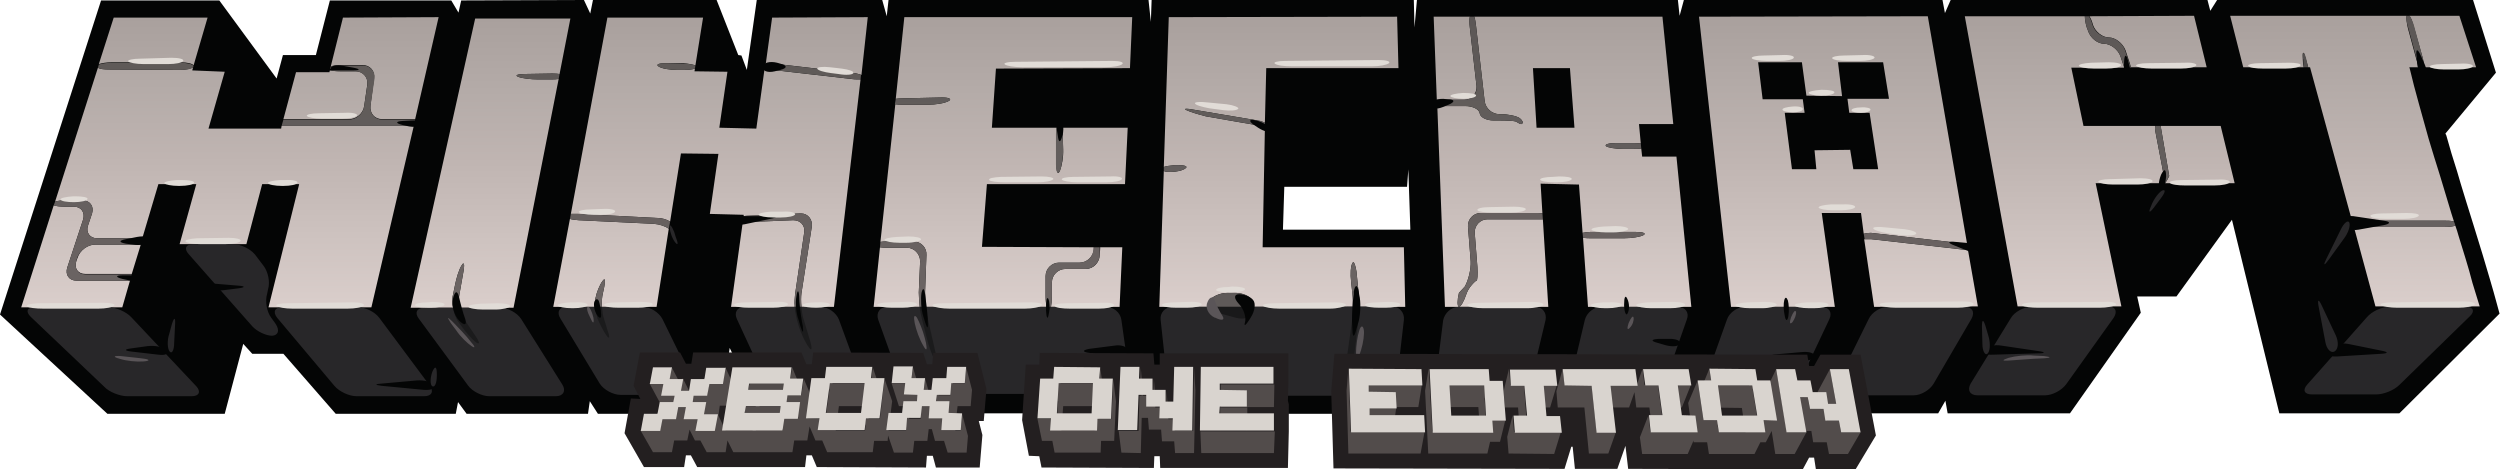 <svg width="5540" height="1040" xmlns="http://www.w3.org/2000/svg" xmlns:xlink="http://www.w3.org/1999/xlink" xml:space="preserve" overflow="hidden"><defs><clipPath id="clip0"><rect x="363" y="308" width="5540" height="1040"/></clipPath><linearGradient x1="873" y1="989" x2="873" y2="347" gradientUnits="userSpaceOnUse" spreadMethod="pad" id="fill1"><stop offset="0" stop-color="#DACECB"/><stop offset="0.25" stop-color="#CDC2BF"/><stop offset="0.5" stop-color="#C0B5B2"/><stop offset="0.75" stop-color="#B4ABA8"/><stop offset="1" stop-color="#A9A09D"/></linearGradient><linearGradient x1="1450" y1="990" x2="1450" y2="349" gradientUnits="userSpaceOnUse" spreadMethod="pad" id="fill2"><stop offset="0" stop-color="#DACECB"/><stop offset="0.25" stop-color="#CDC2BF"/><stop offset="0.5" stop-color="#C0B5B2"/><stop offset="0.75" stop-color="#B4ABA8"/><stop offset="1" stop-color="#A9A09D"/></linearGradient><linearGradient x1="1937" y1="988" x2="1937" y2="346" gradientUnits="userSpaceOnUse" spreadMethod="pad" id="fill3"><stop offset="0" stop-color="#DACECB"/><stop offset="0.25" stop-color="#CDC2BF"/><stop offset="0.5" stop-color="#C0B5B2"/><stop offset="0.75" stop-color="#B4ABA8"/><stop offset="1" stop-color="#A9A09D"/></linearGradient><linearGradient x1="2585" y1="988" x2="2585" y2="346" gradientUnits="userSpaceOnUse" spreadMethod="pad" id="fill4"><stop offset="0" stop-color="#DACECB"/><stop offset="0.25" stop-color="#CDC2BF"/><stop offset="0.5" stop-color="#C0B5B2"/><stop offset="0.75" stop-color="#B4ABA8"/><stop offset="1" stop-color="#A9A09D"/></linearGradient><linearGradient x1="5582" y1="987" x2="5582" y2="343" gradientUnits="userSpaceOnUse" spreadMethod="pad" id="fill5"><stop offset="0" stop-color="#DACECB"/><stop offset="0.25" stop-color="#CDC2BF"/><stop offset="0.5" stop-color="#C0B5B2"/><stop offset="0.75" stop-color="#B4ABA8"/><stop offset="1" stop-color="#A9A09D"/></linearGradient><linearGradient x1="5016" y1="987" x2="5016" y2="343" gradientUnits="userSpaceOnUse" spreadMethod="pad" id="fill6"><stop offset="0" stop-color="#DACECB"/><stop offset="0.25" stop-color="#CDC2BF"/><stop offset="0.5" stop-color="#C0B5B2"/><stop offset="0.75" stop-color="#B4ABA8"/><stop offset="1" stop-color="#A9A09D"/></linearGradient><linearGradient x1="4437" y1="988" x2="4437" y2="344" gradientUnits="userSpaceOnUse" spreadMethod="pad" id="fill7"><stop offset="0" stop-color="#DACECB"/><stop offset="0.25" stop-color="#CDC2BF"/><stop offset="0.5" stop-color="#C0B5B2"/><stop offset="0.75" stop-color="#B4ABA8"/><stop offset="1" stop-color="#A9A09D"/></linearGradient><linearGradient x1="3826" y1="988" x2="3826" y2="345" gradientUnits="userSpaceOnUse" spreadMethod="pad" id="fill8"><stop offset="0" stop-color="#DACECB"/><stop offset="0.25" stop-color="#CDC2BF"/><stop offset="0.5" stop-color="#C0B5B2"/><stop offset="0.75" stop-color="#B4ABA8"/><stop offset="1" stop-color="#A9A09D"/></linearGradient><linearGradient x1="3204" y1="988" x2="3204" y2="345" gradientUnits="userSpaceOnUse" spreadMethod="pad" id="fill9"><stop offset="0" stop-color="#DACECB"/><stop offset="0.25" stop-color="#CDC2BF"/><stop offset="0.5" stop-color="#C0B5B2"/><stop offset="0.75" stop-color="#B4ABA8"/><stop offset="1" stop-color="#A9A09D"/></linearGradient><linearGradient x1="873" y1="989" x2="873" y2="347" gradientUnits="userSpaceOnUse" spreadMethod="pad" id="fill10"><stop offset="0" stop-color="#6C6564"/><stop offset="0.25" stop-color="#686160"/><stop offset="0.5" stop-color="#635E5D"/><stop offset="0.75" stop-color="#605B59"/><stop offset="1" stop-color="#5C5756"/></linearGradient><linearGradient x1="873" y1="989" x2="873" y2="347" gradientUnits="userSpaceOnUse" spreadMethod="pad" id="fill11"><stop offset="0" stop-color="#6C6564"/><stop offset="0.25" stop-color="#686160"/><stop offset="0.5" stop-color="#635E5D"/><stop offset="0.75" stop-color="#605B59"/><stop offset="1" stop-color="#5C5756"/></linearGradient><linearGradient x1="873" y1="989" x2="873" y2="347" gradientUnits="userSpaceOnUse" spreadMethod="pad" id="fill12"><stop offset="0" stop-color="#6C6564"/><stop offset="0.25" stop-color="#686160"/><stop offset="0.5" stop-color="#635E5D"/><stop offset="0.75" stop-color="#605B59"/><stop offset="1" stop-color="#5C5756"/></linearGradient><linearGradient x1="1453" y1="990" x2="1453" y2="349" gradientUnits="userSpaceOnUse" spreadMethod="pad" id="fill13"><stop offset="0" stop-color="#6C6564"/><stop offset="0.25" stop-color="#686160"/><stop offset="0.5" stop-color="#635E5D"/><stop offset="0.75" stop-color="#605B59"/><stop offset="1" stop-color="#5C5756"/></linearGradient><linearGradient x1="1447" y1="990" x2="1447" y2="349" gradientUnits="userSpaceOnUse" spreadMethod="pad" id="fill14"><stop offset="0" stop-color="#6C6564"/><stop offset="0.25" stop-color="#686160"/><stop offset="0.5" stop-color="#635E5D"/><stop offset="0.75" stop-color="#605B59"/><stop offset="1" stop-color="#5C5756"/></linearGradient><linearGradient x1="1947" y1="989" x2="1947" y2="346" gradientUnits="userSpaceOnUse" spreadMethod="pad" id="fill15"><stop offset="0" stop-color="#6C6564"/><stop offset="0.25" stop-color="#686160"/><stop offset="0.5" stop-color="#635E5D"/><stop offset="0.75" stop-color="#605B59"/><stop offset="1" stop-color="#5C5756"/></linearGradient><linearGradient x1="1937" y1="989" x2="1937" y2="346" gradientUnits="userSpaceOnUse" spreadMethod="pad" id="fill16"><stop offset="0" stop-color="#6C6564"/><stop offset="0.25" stop-color="#686160"/><stop offset="0.5" stop-color="#635E5D"/><stop offset="0.75" stop-color="#605B59"/><stop offset="1" stop-color="#5C5756"/></linearGradient><linearGradient x1="1943" y1="988" x2="1943" y2="346" gradientUnits="userSpaceOnUse" spreadMethod="pad" id="fill17"><stop offset="0" stop-color="#6C6564"/><stop offset="0.25" stop-color="#686160"/><stop offset="0.5" stop-color="#635E5D"/><stop offset="0.75" stop-color="#605B59"/><stop offset="1" stop-color="#5C5756"/></linearGradient><linearGradient x1="1934" y1="988" x2="1934" y2="346" gradientUnits="userSpaceOnUse" spreadMethod="pad" id="fill18"><stop offset="0" stop-color="#6C6564"/><stop offset="0.25" stop-color="#686160"/><stop offset="0.5" stop-color="#635E5D"/><stop offset="0.75" stop-color="#605B59"/><stop offset="1" stop-color="#5C5756"/></linearGradient><linearGradient x1="1937" y1="988" x2="1937" y2="346" gradientUnits="userSpaceOnUse" spreadMethod="pad" id="fill19"><stop offset="0" stop-color="#6C6564"/><stop offset="0.25" stop-color="#686160"/><stop offset="0.5" stop-color="#635E5D"/><stop offset="0.75" stop-color="#605B59"/><stop offset="1" stop-color="#5C5756"/></linearGradient><linearGradient x1="2586" y1="988" x2="2586" y2="346" gradientUnits="userSpaceOnUse" spreadMethod="pad" id="fill20"><stop offset="0" stop-color="#6C6564"/><stop offset="0.25" stop-color="#686160"/><stop offset="0.5" stop-color="#635E5D"/><stop offset="0.75" stop-color="#605B59"/><stop offset="1" stop-color="#5C5756"/></linearGradient><linearGradient x1="2590" y1="988" x2="2590" y2="346" gradientUnits="userSpaceOnUse" spreadMethod="pad" id="fill21"><stop offset="0" stop-color="#6C6564"/><stop offset="0.25" stop-color="#686160"/><stop offset="0.5" stop-color="#635E5D"/><stop offset="0.75" stop-color="#605B59"/><stop offset="1" stop-color="#5C5756"/></linearGradient><linearGradient x1="2582" y1="988" x2="2582" y2="346" gradientUnits="userSpaceOnUse" spreadMethod="pad" id="fill22"><stop offset="0" stop-color="#6C6564"/><stop offset="0.25" stop-color="#686160"/><stop offset="0.5" stop-color="#635E5D"/><stop offset="0.75" stop-color="#605B59"/><stop offset="1" stop-color="#5C5756"/></linearGradient><linearGradient x1="2585" y1="988" x2="2585" y2="346" gradientUnits="userSpaceOnUse" spreadMethod="pad" id="fill23"><stop offset="0" stop-color="#6C6564"/><stop offset="0.25" stop-color="#686160"/><stop offset="0.5" stop-color="#635E5D"/><stop offset="0.75" stop-color="#605B59"/><stop offset="1" stop-color="#5C5756"/></linearGradient><linearGradient x1="3197" y1="988" x2="3197" y2="345" gradientUnits="userSpaceOnUse" spreadMethod="pad" id="fill24"><stop offset="0" stop-color="#6C6564"/><stop offset="0.25" stop-color="#686160"/><stop offset="0.5" stop-color="#635E5D"/><stop offset="0.75" stop-color="#605B59"/><stop offset="1" stop-color="#5C5756"/></linearGradient><linearGradient x1="3206" y1="988" x2="3206" y2="345" gradientUnits="userSpaceOnUse" spreadMethod="pad" id="fill25"><stop offset="0" stop-color="#6C6564"/><stop offset="0.25" stop-color="#686160"/><stop offset="0.5" stop-color="#635E5D"/><stop offset="0.75" stop-color="#605B59"/><stop offset="1" stop-color="#5C5756"/></linearGradient><linearGradient x1="3220" y1="988" x2="3220" y2="345" gradientUnits="userSpaceOnUse" spreadMethod="pad" id="fill26"><stop offset="0" stop-color="#6C6564"/><stop offset="0.25" stop-color="#686160"/><stop offset="0.5" stop-color="#635E5D"/><stop offset="0.75" stop-color="#605B59"/><stop offset="1" stop-color="#5C5756"/></linearGradient><linearGradient x1="3827" y1="988" x2="3827" y2="345" gradientUnits="userSpaceOnUse" spreadMethod="pad" id="fill27"><stop offset="0" stop-color="#6C6564"/><stop offset="0.25" stop-color="#686160"/><stop offset="0.5" stop-color="#635E5D"/><stop offset="0.75" stop-color="#605B59"/><stop offset="1" stop-color="#5C5756"/></linearGradient><linearGradient x1="3827" y1="988" x2="3827" y2="345" gradientUnits="userSpaceOnUse" spreadMethod="pad" id="fill28"><stop offset="0" stop-color="#6C6564"/><stop offset="0.25" stop-color="#686160"/><stop offset="0.5" stop-color="#635E5D"/><stop offset="0.75" stop-color="#605B59"/><stop offset="1" stop-color="#5C5756"/></linearGradient><linearGradient x1="3820" y1="988" x2="3820" y2="345" gradientUnits="userSpaceOnUse" spreadMethod="pad" id="fill29"><stop offset="0" stop-color="#6C6564"/><stop offset="0.25" stop-color="#686160"/><stop offset="0.5" stop-color="#635E5D"/><stop offset="0.75" stop-color="#605B59"/><stop offset="1" stop-color="#5C5756"/></linearGradient><linearGradient x1="3822" y1="988" x2="3822" y2="345" gradientUnits="userSpaceOnUse" spreadMethod="pad" id="fill30"><stop offset="0" stop-color="#6C6564"/><stop offset="0.25" stop-color="#686160"/><stop offset="0.5" stop-color="#635E5D"/><stop offset="0.75" stop-color="#605B59"/><stop offset="1" stop-color="#5C5756"/></linearGradient><linearGradient x1="4437" y1="988" x2="4437" y2="344" gradientUnits="userSpaceOnUse" spreadMethod="pad" id="fill31"><stop offset="0" stop-color="#6C6564"/><stop offset="0.25" stop-color="#686160"/><stop offset="0.5" stop-color="#635E5D"/><stop offset="0.75" stop-color="#605B59"/><stop offset="1" stop-color="#5C5756"/></linearGradient><linearGradient x1="5016" y1="987" x2="5016" y2="343" gradientUnits="userSpaceOnUse" spreadMethod="pad" id="fill32"><stop offset="0" stop-color="#6C6564"/><stop offset="0.25" stop-color="#686160"/><stop offset="0.5" stop-color="#635E5D"/><stop offset="0.75" stop-color="#605B59"/><stop offset="1" stop-color="#5C5756"/></linearGradient><linearGradient x1="5016" y1="987" x2="5016" y2="343" gradientUnits="userSpaceOnUse" spreadMethod="pad" id="fill33"><stop offset="0" stop-color="#6C6564"/><stop offset="0.25" stop-color="#686160"/><stop offset="0.5" stop-color="#635E5D"/><stop offset="0.75" stop-color="#605B59"/><stop offset="1" stop-color="#5C5756"/></linearGradient><linearGradient x1="5582" y1="987" x2="5582" y2="343" gradientUnits="userSpaceOnUse" spreadMethod="pad" id="fill34"><stop offset="0" stop-color="#6C6564"/><stop offset="0.25" stop-color="#686160"/><stop offset="0.5" stop-color="#635E5D"/><stop offset="0.75" stop-color="#605B59"/><stop offset="1" stop-color="#5C5756"/></linearGradient><linearGradient x1="5580" y1="987" x2="5580" y2="343" gradientUnits="userSpaceOnUse" spreadMethod="pad" id="fill35"><stop offset="0" stop-color="#6C6564"/><stop offset="0.25" stop-color="#686160"/><stop offset="0.5" stop-color="#635E5D"/><stop offset="0.75" stop-color="#605B59"/><stop offset="1" stop-color="#5C5756"/></linearGradient><linearGradient x1="5584" y1="987" x2="5584" y2="343" gradientUnits="userSpaceOnUse" spreadMethod="pad" id="fill36"><stop offset="0" stop-color="#5F5A59"/><stop offset="0.25" stop-color="#5C5756"/><stop offset="0.5" stop-color="#585453"/><stop offset="0.75" stop-color="#555150"/><stop offset="1" stop-color="#524E4D"/></linearGradient><linearGradient x1="3206" y1="988" x2="3206" y2="345" gradientUnits="userSpaceOnUse" spreadMethod="pad" id="fill37"><stop offset="0" stop-color="#5F5A59"/><stop offset="0.25" stop-color="#5C5756"/><stop offset="0.5" stop-color="#585453"/><stop offset="0.75" stop-color="#555150"/><stop offset="1" stop-color="#524E4D"/></linearGradient></defs><g clip-path="url(#clip0)" transform="translate(-363 -308)"><path d="M601 1225 363 1005 587 309 849 309 976 482 990 430 1063 430 1094 309 1363 309 1379 336 1385 309 1657 308 1671 338 1677 308 1951 308 1999 430 2006 431 2018 463 2040 308 2318 308 2328 344 2332 308 2908 307 2936 568 2930 722 2917 722 2927 802 2921 966 2906 966 2918 1053 2911 1224 2340 1224 2328 1191 2324 1224 2050 1225 1980 1079 1959 1225 1688 1225 1670 1197 1666 1225 1397 1225 1378 1199 1373 1225 1107 1225 991 1092 922 1092 902 1070 861 1225ZM3793 1184 3784 1224 3502 1224 3480 568 3503 307 4081 306 4085 343 4095 306 4667 305 4673 337 4687 305 5254 305 5261 332 5278 305 5842 304 5894 469 5782 604 5784 608C5791.33 634.667 5799.33 661.333 5808 688 5813 707 5845 809 5845 809L5865 874C5870.33 892 5875.67 910 5881 928 5886.33 946 5891.33 963.667 5896 981L5902 1003 5680 1224 5414 1224 5309 795 5186 965 5099 965 5107 1001 4950 1224 4679 1224 4674 1196 4658 1224 4385 1224 4380 1193 4366 1224 4090 1224 4087 1189 4075 1224 3796 1224ZM2891 997 2915 308 3496 307 3500 466 3481 722 3209 722 3206 817 3511 817 3516 996 3494 1225 2918 1225Z" fill="#040505"/><path d="M410 989 482 763C487 765 497 766 508 766L527 766C543 766 552 779 547 795L512 901C507 917 516 930 533 930 533 930 651 930 651 930L634 989ZM958 989 1026 716 944 716 909 849 761 849 798 716 714 716 678 837C674 836.333 669.333 836 664 836L578 836C562 836 553 823 558 808L567 781C572 765 562 752 546 752L508 752C498 752 490 753 485 755L580 458C584 461 593 462 605 462L761 463C761.667 463 762 463 762 463 776 463 787 460 791 457L789 464 861 467 825 593 986 593 987 587C989 587 990.667 587 992 587 1009 587 1166 587 1168 587 1170 587 1186 587 1202 587L1275 587C1276.33 587 1278 587 1280 587L1186 989ZM655 915C653.667 915 652.333 915 651 915L552 915C536 915 527 903 532 887L535 879C540 863 557 850 574 850L665 850C668.333 850 671.667 850 675 850ZM1283 572C1280.33 572 1277.67 572 1275 572L1210 572C1193 572 1182 559 1184 542L1192 481C1194 465 1183 452 1166 452L1121 452C1111 452 1102 453 1096 455L1123 347 1335 346ZM991 572 1019 468 1093 468 1094 463C1099 465 1107 466 1116 466L1151 466C1167 466 1179 479 1177 495L1170 543C1168 559 1153 572 1136 572L993 572C992.333 572 991.667 572 991 572ZM792 453C790 449 778 446 763 446L610 446C599 446 588 448 582 450L615 347 823 347Z" fill="url(#fill1)" fill-rule="evenodd"/><path d="M1273 990 1416 349 1627 349 1603 472C1598.33 471.333 1593.33 471 1588 471 1586.67 471 1585.67 471 1585 471L1526 472C1510 472 1503 475 1511 478 1520 482 1540 484 1556 484L1585 484C1591 484 1596.33 483.667 1601 483L1501 990 1472 990C1472 990 1471.67 990 1471 990L1382 990C1380 980 1379 970 1381 961L1390 910C1392 899 1392 892 1390 892 1388.67 892 1387.33 893.333 1386 896 1380 905 1374 925 1371 941L1366 965C1365 972 1365 981 1367 990L1303 990C1303 990 1302.67 990 1302 990Z" fill="url(#fill2)"/><path d="M1589 988 1626 793C1631 795 1637 795 1645 796L1812 804C1824 805 1837 809 1845 815L1818 988 1788 988C1788 988 1788 988 1788 988L1697 988C1696 978 1697 966 1699 958L1702 944C1704 933 1704 927 1702 927 1701.33 927 1700 928.333 1698 931 1692 939 1685 956 1683 967 1681 973 1681 980 1682 988ZM1983 988 2009 800C2011.67 800 2014.33 800 2017 800 2019 800 2021 800 2023 800L2120 796C2120 796 2120.33 796 2121 796 2137 796 2148 808 2145 824L2125 959C2124 967 2123 978 2124 988L2012 988C2012 988 2012 988 2012 988ZM2139 988C2138 977 2138 966 2139 958L2162 810C2164 794 2153 781 2138 781 2137.33 781 2136.67 781 2136 781L2022 786C2018 786 2014.33 786.333 2011 787L2011 784 1936 782 1955 649 1872 648 1848 799C1840 794 1829 791 1820 791L1645 782C1643 782 1641 782 1639 782 1635 782 1631.33 782 1628 782L1709 347 1921 347 1904 453C1899 451 1889 449 1877 448L1841 448C1839.67 448 1838.67 448 1838 448 1823 448 1816 451 1822 455 1829 460 1847 463 1864 463L1877 463C1888 463 1898 462 1903 460L1902 466 1975 467 1957 591 2039 593 2058 455C2063 458 2072 462 2084 464L2249 483C2254.33 483.667 2259 484 2263 484 2265.67 484 2268 484 2270 484L2211 988 2182 988C2182 988 2181.67 988 2181 988ZM2272 474C2266 472 2259 470 2250 469L2087 450C2080 449 2074 448 2069 448 2065 448 2062 448.333 2060 449L2074 347 2286 346Z" fill="url(#fill3)"/><path d="M2299 988 2313 856C2317.67 856.667 2322.67 857 2328 857L2373 857C2389 857 2402 871 2402 887L2399 956C2399 965 2400 977 2401 988L2329 988C2328.33 988 2328 988 2328 988ZM2415 988C2414 976 2413 964 2413 955L2416 873C2417 857 2404 843 2387 843L2328 843C2323.33 843 2318.67 843.333 2314 844L2347 539C2351.67 539.667 2357 540 2363 540L2420 540C2436 540 2456 537 2465 532 2473 528 2467 524 2452 524 2451.33 524 2450.67 524 2450 524L2363 526C2357.67 526 2352.67 526.333 2348 527L2367 346 2872 346 2867 459 2570 460 2561 591 2705 591C2704.33 595 2704 599.667 2704 605L2704 673C2704 684 2705 691 2708 691 2709.33 691 2710.67 689.333 2712 686 2716 676 2720 655 2719 639L2718 605C2718 599.667 2717.67 595 2717 591L2862 591 2856 716 2550 716 2539 855 2787 856C2787 856.667 2787 857.667 2787 859L2787 860C2786 876 2772 890 2756 890L2710 890C2694 890 2680 903 2680 920L2680 965C2680 974 2681 983 2683 988ZM2692 988C2693 983 2694 974 2694 965L2694 934C2694 917 2708 904 2724 904L2769 904C2786 904 2799 890 2800 874L2801 859C2801 857.667 2801 856.667 2801 856L2850 856 2844 988Z" fill="url(#fill4)" fill-rule="evenodd"/><path d="M5627 987 5579 810C5582.33 810.667 5585.33 811 5588 811L5780 811C5790 811 5799 810 5804 808 5806.67 815.333 5809 822.667 5811 830 5816.33 847.333 5821.67 864.667 5827 882 5832.33 899.333 5837.33 917 5842 935 5847.33 952.333 5852.67 969.667 5858 987ZM5801 799C5795 797 5788 797 5780 797L5588 797C5583.33 797 5579 797 5575 797L5482 457 5478 457 5472 436C5470 428.667 5468.33 425 5467 425 5465.67 425 5465.33 429 5466 437L5466 440C5466 446 5466.67 451.667 5468 457L5334 457 5305 343 5696 343C5695 348 5696 359 5699 371L5718 441C5720 447 5722 452.333 5724 457L5702 457 5703 460C5709 485.333 5715.67 511 5723 537 5730.33 563 5737.67 589.333 5745 616 5753 642.667 5761.33 669.667 5770 697 5778 724.333 5786.33 752 5795 780 5797 786 5799 792.333 5801 799ZM5735 457C5735 452 5734 445 5732 437L5712 367C5709 356 5706 347 5702 343L5813 343 5850 457Z" fill="url(#fill5)"/><path d="M4834 987 4717 344 4983 344C4983 349 4984 358 4987 368L4990 376C4995 392 5011 405 5026 405 5040 405 5057 418 5062 433L5069 454C5069.67 455.333 5070 456.667 5070 458L4953 458 4980 587 5139 587C5138.33 590.333 5138.33 594 5139 598L5157 692C5153 700 5151 708 5150 714L5007 714 5064 987ZM5161 714C5164 710 5167 704 5170 698L5152 593C5151.33 591 5151 589 5151 587L5284 587 5315 714ZM5085 457C5084.33 454.333 5083.67 451.667 5083 449L5073 419C5067 404 5051 391 5036 391 5022 391 5006 378 5001 363 4999 355 4996 348 4993 344L5225 343 5253 457Z" fill="url(#fill6)"/><path d="M4199 988 4128 345 4635 344 4722 848C4720.67 848 4719.33 848 4718 848L4509 824C4503 824 4497.67 824.667 4493 826L4487 780 4400 780 4429 988ZM4358 528 4362 558 4318 558 4334 683 4388 683 4384 641 4463 640 4470 683 4525 683 4506 558 4461 558 4457 527 4549 527 4536 446 4436 446 4445 521 4366 520 4356 446 4259 446 4269 528ZM4516 988 4494 838C4498 838 4502.67 838 4508 838 4508 838 4508.33 838 4509 838L4712 861C4716 861.667 4720 862 4724 862L4746 987Z" fill="url(#fill7)" fill-rule="evenodd"/><path d="M3565 988 3548 542C3552 542.667 3556.33 543 3561 543L3610 543C3626 543 3641 550 3642 559 3643 568 3657 575 3673 575L3687 575C3703 575 3718 576 3721 577 3723 577 3730 583 3734 583 3734.67 583 3735.33 582.667 3736 582 3739 580 3737 575 3731 570 3724 565 3705 561 3689 561L3686 561C3669 561 3655 548 3653 532L3634 366C3633 358 3632 350 3630 345L4047 345 4071 583 3995 583 3999 626C3994.33 625.333 3989 625 3983 625 3982.33 625 3981.67 625 3981 625L3944 625C3928 625 3918 628 3922 632 3926 635 3943 638 3959 638L3981 638C3988 638 3995 638 4000 637L4002 655 4078 655 4111 988 3882 988 3871 835C3875.67 835.667 3881 836 3887 836L3962 836C3979 836 3998 833 4005 829 4012 825 4004 822 3988 822L3887 822C3881 822 3875 823 3870 824L3862 717 3777 715 3781 781C3777.67 780.333 3774.33 780 3771 780L3644 780C3628 780 3615 794 3616 810L3622 887C3623 904 3617 929 3609 943L3596 957C3592 973 3592 987 3596 988 3596 988 3596 988 3596 988 3600 988 3607 976 3612 961 3612 961 3614 954 3620 945 3626 937 3633 930 3635 930 3637 930 3638 916 3637 900L3631 824C3630 808 3643 794 3659 794L3771 794C3775 794 3778.67 794 3782 794L3794 988 3765 988C3765 988 3764.67 988 3764 988L3595 988C3594.33 988 3594 988 3594 988ZM3842 459 3760 459 3768 591 3852 591ZM3547 530 3540 345 3620 345C3619 351 3619 359 3620 368L3635 499C3636 515 3624 529 3608 529L3560 529C3555.33 529 3551 529.333 3547 530Z" fill="url(#fill8)" fill-rule="evenodd"/><path d="M2932 988 2942 687C2946 689 2951 689 2958 689 2969 689 2984 686 2990 681 2996 677 2989 674 2976 674 2974.67 674 2973.33 674 2972 674L2966 674C2956 675 2947 676 2942 678L2953 346 3459 345 3462 459 3169 459 3166 580C3163.33 578.667 3160 577.333 3156 576L3008 551C3000.67 549.667 2995.67 549 2993 549 2988 549 2988 550 2992 552 3000 556 3020 562 3036 566L3151 586C3156.33 588.667 3161.33 590.667 3166 592L3161 856 3474 856 3477 988 3448 988C3448 988 3447.67 988 3447 988L3375 988C3375 978 3375 968 3374 960L3369 910C3367 897 3364 889 3362 889 3361.33 889 3360.67 889.667 3360 891 3356 897 3355 916 3357 932L3360 960C3361 968 3361 978 3361 988L3138 988C3138 982 3137 977 3136 973 3133 964 3117 957 3100 957L3083 957C3067 957 3048 965 3043 975 3040 979 3040 984 3043 988L2961 988C2961 988 2961 988 2961 988Z" fill="url(#fill9)"/><path d="M440 989C423 989 419 998 431 1010L594 1165C605 1177 629 1186 645 1186L788 1186C804 1186 809 1176 798 1164L654 1011C643 999 620 989 604 989ZM988 989C972 989 967 999 977 1012L1104 1163C1115 1176 1137 1186 1153 1186L1303 1186C1320 1186 1325 1175 1315 1162L1204 1013C1194 999 1173 989 1156 989ZM791 849C775 849 770 859 781 871L922 1031C933 1043 953 1052 966 1052 980 1051 983 1040 974 1026L964 1012C954 999 950 975 955 959L957 949C962 933 957 910 947 897L928 872C917 859 896 849 879 849ZM1303 990C1287 990 1281 1001 1291 1014L1400 1162C1409 1175 1431 1186 1447 1186L1595 1186C1611 1186 1618 1174 1609 1160L1518 1015C1509 1001 1488 990 1472 990ZM1619 988C1602 988 1596 1000 1605 1014L1692 1158C1701 1172 1722 1183 1738 1183L1883 1183C1900 1183 1907 1171 1900 1156L1831 1015C1823 1000 1804 988 1787 988ZM2013 988C1997 988 1989 1000 1996 1015L2062 1158C2069 1173 2088 1186 2104 1186L2254 1186C2271 1186 2280 1173 2274 1158L2222 1016C2216 1001 2198 988 2182 988ZM2329 988C2313 988 2304 1001 2309 1016L2358 1153C2364 1168 2382 1181 2398 1181L2842 1181C2858 1181 2870 1168 2867 1151L2848 1017C2846 1001 2831 988 2814 988ZM2962 988C2945 988 2933 1001 2935 1017L2950 1156C2952 1172 2967 1185 2983 1185L3424 1185C3441 1185 3456 1172 3458 1156L3474 1017C3476 1001 3464 987 3448 987ZM3595 988C3579 988 3564 1002 3561 1018L3544 1154C3542 1171 3554 1184 3570 1184L3718 1184C3734 1184 3751 1171 3755 1155L3788 1017C3791 1001 3781 988 3765 988ZM3912 988C3895 988 3879 1001 3875 1017L3843 1152C3839 1168 3849 1181 3866 1181L4014 1181C4030 1181 4048 1169 4053 1153L4101 1016C4107 1001 4098 988 4081 988ZM4229 988C4213 988 4195 1001 4190 1016L4140 1156C4135 1171 4144 1184 4160 1184L4308 1184C4324 1184 4343 1172 4350 1157L4417 1015C4424 1000 4416 988 4399 988ZM4547 988C4530 988 4511 1000 4504 1015L4434 1157C4427 1172 4435 1184 4451 1184L4604 1184C4620 1184 4640 1172 4648 1158L4732 1014C4740 999 4733 988 4717 988ZM4864 988C4848 988 4827 999 4819 1013L4730 1158C4722 1172 4728 1184 4745 1184L4895 1184C4911 1184 4932 1173 4942 1159L5047 1012C5056 998 5051 987 5034 987ZM5657 988C5641 988 5619 998 5608 1011L5476 1160C5465 1172 5469 1182 5486 1182L5629 1182C5645 1182 5668 1173 5680 1161L5836 1009C5848 998 5844 988 5828 988Z" fill="#282729"/><path d="M580 458C578 457.333 577 456.333 577 455 577.667 453.667 579.333 452.333 582 451ZM791 457 792 454C792 454 792 454.333 792 455 792 455.667 791.667 456.333 791 457Z" fill="#040505"/><path d="M762 463C762 463 762 463 762 463L605 462C593 462 584 461 580 458L582 451C588 449 599 447 610 447L762 447C777 447 790 450 792 454L791 457C787 461 776 463 762 463Z" fill="url(#fill10)"/><path d="M651 930 655 916C669 916 680 919 680 923 680 926 667 929 651 930ZM675 850 678 837C688 838 694 841 694 843 694 846 686 849 675 850ZM482 763C479.333 761.667 478 760.333 478 759 478 758 480 756 485 755Z" fill="#040505"/><path d="M651 930 533 930C516 930 507 917 512 901L547 795C552 779 543 766 527 766L508 766C497 766 487 765 482 763L485 755C490 753 498 752 508 752L546 752C562 752 572 765 567 781L558 808C553 823 562 836 578 836L664 836C669.333 836 674 836.333 678 837L675 850C671.667 850 668 850 664 850L574 850C557 850 540 863 534 879L532 887C527 903 536 916 552 916L651 916C652.333 916 653.667 916 655 916L651 930C651 930 651 930 651 930Z" fill="url(#fill11)"/><path d="M1280 587 1283 573C1296 574 1305 577 1305 580 1305 583 1294 586 1280 587ZM987 587C973 586 962 583 962 580 962 576 975 573 991 573ZM1094 464C1090 463 1088 461 1088 460 1089 458 1092 457 1096 456Z" fill="#040505"/><path d="M1275 587 1202 587C1186 587 1170 587 1168 587 1166 587 1151 587 1134 587L992 587C990.667 587 989 587 987 587L991 573C991.667 573 992 573 992 573L1136 573C1153 573 1168 560 1170 543L1177 496C1179 480 1167 466 1151 466L1116 466C1107 466 1099 465 1094 464L1096 455C1102 454 1111 453 1121 453L1167 453C1183 453 1195 466 1193 482L1184 543C1182 560 1194 573 1210 573L1275 573C1277.67 573 1280.33 573 1283 573L1280 587C1278 587 1276.33 587 1275 587Z" fill="url(#fill12)"/><path d="M1367 990C1365 981 1365 972 1366 965L1371 941C1374 925 1380 905 1386 896 1387.33 893.333 1388.67 892 1390 892 1392 892 1392 899 1390 910L1381 961C1379 970 1380 980 1382 990Z" fill="url(#fill13)"/><path d="M1423 1069C1422.33 1069 1420.67 1068.33 1418 1067 1409 1060 1394 1043 1385 1030L1377 1019C1372 1011 1369 1001 1367 990L1382 990C1384 1000 1387 1009 1392 1016L1417 1053C1424 1063 1426 1069 1423 1069Z" fill="#1B1B1C"/><path d="M1601 483 1603 472C1610 473 1615 475 1615 477 1615 480 1609 482 1601 483Z" fill="#040505"/><path d="M1585 484 1556 484C1540 484 1520 482 1511 478 1503 475 1510 472 1526 472L1585 471C1585.67 471 1586.67 471 1588 471 1593.33 471 1598.33 471.333 1603 472L1601 483C1596.33 483.667 1591 484 1585 484Z" fill="url(#fill14)"/><path d="M1682 988C1681 980 1681 973 1683 967 1685 956 1692 939 1698 931 1700 928.333 1701.33 927 1702 927 1704 927 1704 933 1702 944L1699 958C1697 966 1696 978 1697 988Z" fill="url(#fill15)"/><path d="M1712 1056C1710.67 1056 1709.33 1055 1708 1053 1702 1045 1693 1028 1687 1014 1685 1006 1683 997 1682 988L1697 988C1698 998 1699 1008 1702 1016L1709 1039C1713 1050 1714 1056 1712 1056Z" fill="#1B1B1C"/><path d="M1865 832C1861 832 1856 828 1851 821 1849.67 819 1847.67 817 1845 815L1848 799C1854 802 1859 806 1861 810 1867 820 1870 830 1867 832 1866.33 832 1865.67 832 1865 832ZM1626 793C1619 792 1615 790 1615 787 1615 785 1620 783 1628 782Z" fill="#040505"/><path d="M1845 815C1837 809 1824 805 1812 804L1645 796C1637 795 1631 795 1626 793L1628 782C1631.33 782 1635 782 1639 782 1641 782 1643 782 1645 782L1820 791C1829 791 1840 794 1848 799Z" fill="url(#fill16)"/><path d="M1903 460 1904 453C1906 454.333 1907 455.333 1907 456 1907 457.333 1905.67 458.667 1903 460Z" fill="#040505"/><path d="M1877 463 1864 463C1848 463 1829 460 1822 455 1816 451 1823 448 1838 448 1838.67 448 1839.67 448 1841 448L1877 449C1889 449 1899 451 1904 453L1903 460C1898 462 1888 463 1877 463Z" fill="url(#fill17)"/><path d="M2009 800C1999 799 1993 797 1993 794 1992 791 2000 789 2011 787Z" fill="#040505"/><path d="M2125 988C2124 978 2124 967 2125 959L2145 824C2148 808 2137 796 2121 796 2121 796 2120.67 796 2120 796L2023 800C2021 800 2019.33 800 2018 800 2014.67 800 2011.67 800 2009 800L2011 787C2014.33 786.333 2018 786 2022 786L2136 781C2136.67 781 2137.33 781 2138 781 2153 781 2164 794 2162 810L2139 958C2138 966 2138 977 2139 988Z" fill="url(#fill18)"/><path d="M2160 1082C2158.67 1082 2157 1080.33 2155 1077 2148 1068 2138 1047 2133 1031L2129 1017C2127 1009 2125 999 2124 988L2139 988C2140 998 2141 1008 2144 1016L2159 1066C2162 1077 2162 1082 2160 1082Z" fill="#1B1B1C"/><path d="M2270 484 2271 474C2276 476 2279 478 2279 480 2279 482 2276 483 2270 484ZM2058 456C2056 454.667 2055.33 453.333 2056 452 2056 450.667 2057 449.667 2059 449Z" fill="#040505"/><path d="M2263 484C2259 484 2254.67 483.667 2250 483L2084 464C2073 462 2063 459 2058 456L2059 449C2061.67 448.333 2065 448 2069 448 2074 448 2080 449 2086 450L2250 469C2258 470 2266 472 2271 474L2270 484C2268 484 2265.67 484 2263 484Z" fill="url(#fill19)"/><path d="M2313 856C2304 855 2298 853 2298 850 2298 848 2305 845 2314 844Z" fill="#040505"/><path d="M2401 988C2400 977 2399 965 2399 956L2402 887C2402 871 2389 857 2373 857L2328 857C2322.67 857 2317.67 856.667 2313 856L2314 844C2318 843.333 2322.67 843 2328 843L2387 843C2404 843 2417 857 2416 873L2413 955C2413 964 2414 976 2415 988Z" fill="url(#fill20)"/><path d="M2438 1109C2436.67 1109 2435.33 1107.67 2434 1105 2428 1095 2421 1074 2417 1058L2406 1015C2404 1008 2402 998 2401 988L2415 988C2416 998 2417 1007 2419 1014L2437 1093C2439 1104 2439 1109 2438 1109Z" fill="#1B1B1C"/><path d="M2346 539C2338 538 2333 536 2333 533 2333 531 2339 528 2348 527Z" fill="#040505"/><path d="M2419 540 2363 540C2357 540 2351.33 539.667 2346 539L2348 527C2352 526.333 2357 526 2363 526L2450 524C2450.67 524 2451 524 2451 524 2467 524 2473 528 2465 532 2456 537 2436 540 2419 540Z" fill="url(#fill21)"/><path d="M2717 591 2704 591C2705 582 2708 575 2710 575 2713 575 2716 582 2717 591Z" fill="#040505"/><path d="M2708 691C2705 691 2703 685 2703 673L2703 605C2703 599.667 2703.33 595 2704 591L2717 591C2717.67 595 2718 599.667 2718 605L2719 639C2719 655 2716 676 2712 686 2710 689.333 2708.67 691 2708 691Z" fill="url(#fill22)"/><path d="M2800 856 2786 856C2787 841 2791 829 2794 829 2794 829 2794 829 2794 829 2798 829 2800 841 2800 856ZM2683 988 2692 988Z" fill="#040505" fill-rule="evenodd"/><path d="M2683 988C2681 983 2680 974 2680 965L2680 920C2680 903 2694 890 2710 890L2755 890C2772 890 2786 876 2786 860L2786 859C2786 857.667 2786.33 856.667 2787 856L2800 856C2800 857.333 2800 858.333 2800 859L2800 874C2799 890 2785 904 2769 904L2724 904C2708 904 2694 917 2694 934L2694 965C2694 974 2693 983 2692 988Z" fill="url(#fill23)"/><path d="M2687 995C2685 995 2684 992 2683 988L2692 988C2690 992 2689 995 2687 995Z" fill="#1B1B1C"/><path d="M3344 1192C3342 1191.33 3340.33 1189.33 3339 1186L3349 1186C3347 1189 3346 1191 3344 1192 3344 1192 3344 1192 3344 1192Z" fill="#040505"/><path d="M3361 988C3361 978 3361 968 3360 960L3357 932C3355 916 3356 897 3360 891 3360.67 889.667 3361.33 889 3362 889 3364 889 3367 897 3369 910L3374 960C3375 968 3375 978 3375 988Z" fill="url(#fill24)"/><path d="M3349 1186 3339 1186C3338 1181 3338 1172 3339 1162L3359 1020C3360 1011 3361 999 3361 988L3375 988C3375 999 3374 1011 3373 1020L3356 1161C3355 1171 3352 1180 3349 1186Z" fill="#1B1B1C"/><path d="M2945 1116C2941 1114 2939 1113 2939 1111 2939 1110 2941 1108 2944 1107Z" fill="#040505"/><path d="M2977 1118 2969 1118C2959 1118 2951 1117 2945 1116L2944 1107C2950 1105 2959 1104 2969 1104L2977 1104C2993 1104 3006 1107 3006 1111 3006 1115 2993 1118 2977 1118Z" fill="#1B1B1C"/><path d="M3177 593C3174.33 593 3170.67 592.333 3166 591L3166 580C3176 584 3182 589 3181 592 3180.33 592.667 3179 593 3177 593Z" fill="#040505"/><path d="M3166 592C3161.33 590.667 3156.33 588.667 3151 586L3036 566C3020 562 3000 556 2992 552 2988 550 2988 549 2993 549 2995.67 549 3000.67 549.667 3008 551L3156 576C3160 577.333 3163.33 578.667 3166 580Z" fill="url(#fill25)"/><path d="M2942 687C2938 686 2937 684 2937 682 2937 681 2939 680 2942 678Z" fill="#040505"/><path d="M2958 689C2951 689 2946 689 2942 687L2942 678C2947 676 2956 675 2966 674L2972 674C2973.33 674 2974.67 674 2976 674 2989 674 2996 677 2990 681 2984 686 2969 689 2958 689Z" fill="url(#fill26)"/><path d="M3548 542C3538 541 3531 538 3531 536 3531 533 3538 531 3547 529ZM3621 345C3622 341 3623 338 3625 338 3625 338 3625 338 3625 338 3627 338 3628 341 3630 345Z" fill="#040505"/><path d="M3734 583C3730 583 3723 577 3721 577 3718 576 3703 575 3687 575L3673 575C3657 575 3643 568 3642 559 3641 550 3626 543 3610 543L3561 543C3556.33 543 3552 542.667 3548 542L3547 529C3551 529 3555.67 529 3561 529L3608 529C3625 529 3637 515 3635 499L3620 368C3619 359 3619 351 3620 345L3630 345C3632 350 3633 358 3634 366L3653 532C3655 548 3669 561 3686 561L3689 561C3705 561 3724 565 3731 570 3737 575 3739 580 3736 582 3735.33 582.667 3734.67 583 3734 583Z" fill="url(#fill27)"/><path d="M3782 794 3781 781C3793 782 3801 784 3801 787 3801 790 3793 793 3782 794Z" fill="#040505"/><path d="M3596 988C3596 988 3596 988 3596 988 3592 987 3592 973 3596 957L3609 943C3617 929 3623 904 3622 887L3616 810C3615 794 3628 780 3644 780L3771 780C3774.33 780 3777.67 780.333 3781 781L3782 794C3778.67 794 3775 794 3771 794L3659 794C3643 794 3630 808 3631 824L3637 900C3638 916 3637 930 3635 930 3633 930 3626 937 3620 945 3614 954 3612 961 3612 961 3607 976 3600 988 3596 988Z" fill="url(#fill28)"/><path d="M3871 835C3863 834 3857 832 3857 829 3857 827 3862 825 3870 824Z" fill="#040505"/><path d="M3962 836 3887 836C3881 836 3875.67 835.667 3871 835L3870 824C3875 823 3881 822 3887 822L3988 822C4004 822 4012 825 4005 829 3998 833 3979 836 3962 836Z" fill="url(#fill29)"/><path d="M4000 637 3999 626C4006 627 4011 629 4011 631 4011 633 4007 635 4000 637Z" fill="#040505"/><path d="M3981 638 3959 638C3943 638 3926 635 3922 632 3918 628 3928 625 3944 625L3981 625C3981.67 625 3982.33 625 3983 625 3989 625 3994.33 625.333 3999 626L4000 637C3995 638 3988 638 3981 638Z" fill="url(#fill30)"/><path d="M3757 1143 3759 1135C3762.33 1136.33 3764 1137.67 3764 1139 3764 1141 3761 1142 3757 1143ZM3547 1129C3541 1127 3538 1125 3538 1123 3538 1121 3542 1119 3548 1118Z" fill="#040505"/><path d="M3742 1144C3739.33 1144 3736.67 1144 3734 1144L3567 1132C3559 1131 3552 1130 3547 1129L3548 1118C3551.33 1118 3555 1118 3559 1118 3562.33 1118 3565.33 1118 3568 1118L3735 1130C3745 1131 3754 1133 3759 1135L3757 1143C3753 1143.67 3748 1144 3742 1144Z" fill="#1B1B1C"/><path d="M4725 862C4725 862 4725 862 4725 862L4722 848C4736 850 4746 854 4745 857 4744 860 4736 862 4725 862ZM4495 838C4486 836 4479 834 4479 832 4479 829 4485 827 4493 826Z" fill="#040505"/><path d="M4725 862C4721 862 4717 861.667 4713 861L4509 838C4509 838 4508.67 838 4508 838 4503.33 838 4499 838 4495 838L4493 826C4497.67 824.667 4503 824 4509 824L4718 848C4719.33 848 4720.67 848 4722 848Z" fill="url(#fill31)"/><path d="M5151 722C5151 722 5151 722 5151 722 5149 721 5149 718 5150 714L5161 714C5157 719 5154 722 5151 722ZM5151 587 5139 587C5139 575 5141 567 5144 566 5144 566 5144 566 5144 566 5147 566 5150 574 5151 587Z" fill="#040505"/><path d="M5150 714C5151 708 5153 700 5157 692L5139 598C5138.33 594 5138.33 590.333 5139 587L5151 587C5151.67 589 5152 591 5152 593L5170 698C5167 704 5164 710 5161 714Z" fill="url(#fill32)"/><path d="M5085 480C5081 480 5075 470 5070 458L5085 458C5088 469 5088 479 5085 480 5085 480 5085 480 5085 480ZM4983 344C4983 340 4983.67 337.667 4985 337 4985 337 4985.33 337 4986 337 4987 337 4990 340 4992 344Z" fill="#040505"/><path d="M5070 458C5070 456.667 5069.67 455.333 5069 454L5062 433C5057 418 5040 405 5026 405 5011 405 4995 392 4990 376L4987 368C4984 358 4983 349 4983 344L4992 344C4995 348 4998 355 5000 363 5005 379 5021 391 5036 391 5050 391 5067 404 5072 419L5082 449C5083.33 451.667 5084.33 454.667 5085 458Z" fill="url(#fill33)"/><path d="M5579 810C5567 809 5559 807 5559 804 5559 801 5565 799 5575 797ZM5805 808C5803.67 804.667 5802.67 801.667 5802 799 5807 800 5811 802 5811 804 5811 805 5808 807 5805 808Z" fill="#040505"/><path d="M5780 811 5588 811C5585.33 811 5582.33 810.667 5579 810L5575 797C5579 797 5583.33 797 5588 797L5780 797C5788 797 5796 797 5801 799 5802.33 801.667 5803.33 804.667 5804 808 5799 810 5790 811 5780 811Z" fill="url(#fill34)"/><path d="M5733 468C5731 468 5727 464 5724 457L5736 457C5736 463 5735 468 5733 468 5733 468 5733 468 5733 468ZM5696 343C5696.67 341 5697.33 340 5698 340 5698.67 340 5699 340 5699 340 5700.33 340 5701.67 341 5703 343Z" fill="#040505"/><path d="M5724 457C5722 452.333 5720.33 447 5719 441L5700 371C5696 359 5695 348 5696 343L5703 343C5706 348 5710 356 5713 367L5732 437C5734 445 5735 452 5736 457Z" fill="url(#fill35)"/><path d="M1083 464 1145 464C1162 464 1162 461 1146 458L1124 454C1108 451 1095 454 1096 460 1096 460 1096 460 1083 464ZM732 1084C725 1077 707 1073 690 1075L654 1080C638 1082 638 1085 654 1087L714 1094C730 1096 738 1092 732 1084ZM1325 1161C1320 1154 1303 1150 1287 1151L1209 1158C1193 1159 1193 1161 1209 1163L1303 1172C1320 1173 1329 1168 1325 1161ZM2043 1132C2041 1126 2053 1121 2069 1122L2089 1122C2105 1123 2106 1127 2090 1131L2075 1136C2059 1140 2045 1139 2043 1132ZM2864 1087C2863 1077 2849 1071 2832 1074L2777 1081C2761 1084 2761 1088 2777 1090L2837 1100C2853 1102 2866 1096 2864 1087ZM2933 1120C2932 1111 2945 1104 2961 1106L2963 1106C2979 1108 2981 1116 2966 1123L2961 1125C2947 1132 2934 1130 2933 1120ZM2413 960C2411 946 2408 945 2405 957 2403 970 2404 994 2409 1009L2413 1022C2418 1038 2420 1037 2419 1021L2419 1015C2418 999 2415 974 2413 960ZM2686 970C2683 965 2681 973 2681 990L2681 997C2682 1014 2685 1017 2687 1004 2690 991 2689 976 2686 970ZM2134 964C2133 950 2130 950 2128 964 2125 979 2127 1003 2133 1018L2137 1032C2142 1047 2144 1047 2142 1030L2140 1020C2137 1003 2134 979 2134 964ZM1690 975C1687 969 1683 970 1680 977 1678 984 1680 997 1686 1006 1692 1015 1696 1014 1695 1004 1695 994 1692 981 1690 975ZM1380 965C1376 951 1371 953 1367 969 1363 985 1369 1007 1381 1019 1392 1030 1398 1029 1394 1015 1389 1002 1383 979 1380 965ZM821 945C817 939 827 935 843 937L891 941C907 942 907 945 891 947L859 951C843 953 826 950 821 945ZM3363 954C3366 938 3371 938 3374 954L3375 961C3379 977 3378 1003 3374 1019L3368 1040C3364 1056 3360 1056 3360 1039L3359 1020C3359 1004 3360 977 3363 960ZM3176 595C3176 602 3165 600 3151 591L3142 585C3129 576 3131 571 3147 575 3163 579 3176 588 3176 595ZM4086 1069C4088 1063 4076 1058 4059 1059L4038 1059C4021 1060 4021 1064 4037 1068L4054 1073C4069 1077 4084 1076 4086 1069ZM3969 970C3965 961 3962 966 3962 983L3962 986C3963 1002 3967 1009 3970 1002 3974 994 3974 980 3969 970ZM4383 1099C4386 1091 4374 1087 4358 1088L4301 1093C4285 1094 4284 1097 4301 1100L4349 1107C4365 1109 4380 1106 4383 1099ZM4325 974C4322 966 4319 966 4317 973 4315 980 4315 995 4318 1008 4320 1020 4324 1020 4326 1009 4328 997 4327 981 4325 974ZM5151 726C5145 724 5146 710 5152 695 5159 681 5163 682 5163 698L5163 699C5162 716 5157 728 5151 726ZM4759 1082C4765 1075 4783 1071 4799 1074L4880 1086C4896 1088 4896 1091 4880 1091L4779 1094C4762 1095 4754 1089 4759 1082ZM5524 1082C5531 1073 5550 1067 5566 1070L5640 1085C5656 1088 5656 1091 5640 1092L5541 1098C5524 1099 5517 1092 5524 1082ZM5554 803C5551 792 5562 785 5578 787L5645 797C5661 799 5661 804 5645 807L5589 817C5573 820 5557 813 5554 803ZM5478 480C5477.33 480 5476.67 479.667 5476 479 5473 476 5470 467 5468 457L5478 457 5478 458C5481 471 5481 480 5478 480Z" fill="#040505"/><path d="M5468 457C5467.33 451.667 5467 446 5467 440L5466 437C5466 429 5466.67 425 5468 425 5469.33 425 5471 428.667 5473 436L5478 457Z" fill="url(#fill36)"/><path d="M4736 869 4694 852C4678 846 4679 842 4696 844L4740 848" fill="#040505"/><path d="M3043 988C3040 984 3040 979 3043 975 3048 965 3067 957 3083 957L3100 957C3117 957 3133 964 3136 973 3137 977 3138 982 3138 988Z" fill="url(#fill37)"/><path d="M3115 1014C3110.33 1014 3105.67 1013.33 3101 1012L3061 1001C3052 998 3046 993 3043 988L3138 988C3138 994 3137 1000 3136 1004 3134 1010 3125 1014 3115 1014Z" fill="#19191A"/><path d="M3108 981C3097 969 3097 960 3109 960 3121 960 3135 966 3140 973 3146 980 3144 997 3135 1011L3132 1016C3123 1030 3119 1032 3122 1022 3125 1011 3119 992 3108 981ZM2053 456C2054 447 2069 443 2085 447L2092 449C2108 453 2108 459 2092 463L2080 466C2064 470 2052 465 2053 456ZM1299 583C1296 589 1280 591 1264 587L1255 585C1239 581 1239 577 1256 576L1275 575C1292 574 1302 578 1299 583ZM692 841C695 833 684 830 667 833L642 838C626 841 626 845 642 848L658 850C674 853 690 849 692 841Z" fill="#040505"/><path d="M739 1087C734 1081 733 1063 738 1048L744 1026C749 1010 752 1011 751 1027L749 1067C749 1084 744 1093 739 1087ZM1321 1164C1316 1161 1316 1146 1321 1132 1327 1118 1331 1120 1331 1137L1331 1140C1331 1156 1327 1167 1321 1164ZM1847 813C1846 803 1851 807 1857 822L1860 832C1866 847 1866 853 1860 846 1853 838 1848 823 1847 813ZM4767 1092C4773 1087 4774 1070 4770 1055L4763 1031C4758 1015 4755 1015 4755 1032L4756 1070C4756 1086 4762 1096 4767 1092ZM5536 1087C5545 1082 5546 1066 5539 1051L5508 985C5501 970 5498 971 5501 987L5516 1066C5519 1082 5528 1091 5536 1087ZM5569 801C5566 795 5557 802 5550 817L5518 882C5511 896 5513 898 5523 884L5557 837C5567 824 5572 808 5569 801Z" fill="#282729"/><path d="M5069 482 5070 444C5071 428 5075 427 5079 443L5090 487" fill="#040505"/><path d="M628 1103C613 1099 614 1096 630 1097 646 1099 670 1101 683 1103 696 1105 695 1108 680 1109 666 1110 643 1108 628 1103ZM1366 1021C1354 1009 1353 1010 1362 1024L1374 1040C1383 1054 1399 1069 1408 1075 1417 1081 1416 1076 1406 1065 1397 1053 1379 1034 1368 1023ZM1666 988C1662 988 1664 999 1671 1012 1677 1026 1680 1026 1678 1012 1675 999 1670 988 1666 988ZM2095 1137C2082 1136 2085 1132 2101 1129L2119 1126C2135 1123 2142 1125 2134 1130 2125 1135 2108 1138 2095 1137ZM2395 1012C2389 1004 2387 1009 2390 1024 2393 1039 2401 1061 2409 1074 2416 1087 2418 1084 2415 1068L2412 1056C2408 1040 2400 1021 2395 1012ZM3385 1038C3383 1028 3378 1030 3375 1041 3371 1053 3368 1075 3368 1090 3368 1106 3372 1105 3377 1090L3379 1084C3384 1068 3387 1047 3385 1038ZM3055 974C3052 964 3044 965 3039 977 3033 989 3040 1005 3055 1012L3056 1012C3070 1019 3078 1018 3072 1008 3066 999 3058 983 3055 974ZM3609 1142C3594 1138 3596 1135 3612 1135L3617 1135C3634 1135 3659 1139 3674 1144 3689 1149 3687 1152 3671 1151L3666 1151C3649 1149 3624 1145 3609 1142ZM3983 1012C3982 1006 3977 1012 3972 1024 3968 1036 3969 1041 3975 1034 3981 1028 3984 1018 3983 1012ZM4343 999C4341 994 4337 999 4332 1011 4328 1023 4329 1028 4335 1022 4340 1015 4344 1005 4343 999ZM4285 1108C4269 1104 4269 1101 4285 1099L4298 1098C4314 1096 4335 1099 4343 1104 4351 1109 4349 1114 4337 1114 4326 1114 4303 1111 4287 1108ZM4814 1107C4799 1108 4799 1106 4814 1101 4828 1097 4854 1094 4870 1096L4892 1097C4909 1099 4909 1101 4892 1102L4870 1103C4854 1104 4828 1106 4814 1107Z" fill="#5A5558"/><path d="M5155 730C5148 733 5136 748 5130 764 5123 780 5126 781 5136 768L5151 748C5161 735 5163 727 5155 730Z" fill="#282729"/><path d="M5735 475C5727 475 5720 462 5719 445L5718 433C5716 416 5720 415 5727 430L5735 448C5742 463 5742 475 5735 475ZM3532 541C3531 533 3544 527 3561 527L3571 528C3587 528 3588 534 3573 540L3561 545C3546 551 3533 550 3532 541ZM2713 572C2706 569 2703 579 2705 596L2707 608C2709 625 2713 625 2717 609L2718 607C2721 591 2719 575 2713 572ZM1980 799C1978 793 1990 787 2006 787L2070 787C2086 787 2087 790 2070 793L2013 805C1996 808 1982 805 1980 799ZM679 927C680 922 667 918 651 918L635 918C619 918 618 922 634 926L648 929C664 933 678 932 679 927Z" fill="#040505"/><path d="M447 980C431 981 420 983 423 987 426 990 442 992 459 992L581 992C597 992 613 989 616 985 620 982 609 979 592 979ZM1000 980C983 980 972 983 976 986 979 989 995 992 1011 992L1133 992C1150 992 1166 989 1169 985 1172 981 1161 978 1145 978ZM1310 978C1294 978 1281 981 1283 985 1284 988 1298 990 1314 990L1317 990C1333 990 1347 987 1348 983 1350 980 1337 977 1321 977ZM755 707C739 708 726 711 727 714 729 717 743 720 759 720L761 720C778 720 792 717 793 713 794 709 782 707 765 707ZM984 707C968 708 955 711 957 714 958 717 972 720 988 720L991 720C1007 720 1021 717 1022 713 1024 709 1011 706 995 707ZM526 743C509 744 496 747 497 750 498 754 512 756 527 756 542 756 556 753 557 749 558 745 545 743 529 743ZM800 836C784 837 772 840 774 843 776 846 791 849 807 849L862 849C879 849 894 846 896 842 898 838 886 835 870 835ZM674 438C657 438 645 441 647 444 649 447 665 450 681 450L736 450C752 450 767 447 769 443 771 439 760 436 743 436ZM1627 978C1610 979 1598 982 1599 985 1600 988 1614 991 1631 991L1633 991C1649 991 1664 988 1665 984 1666 980 1653 977 1637 978ZM2171 978C2154 978 2141 981 2142 985 2143 988 2157 990 2172 990 2187 990 2201 987 2202 983 2203 980 2190 977 2174 978ZM1728 978C1712 978 1700 981 1702 984 1703 988 1718 990 1735 990L1776 990C1792 990 1807 987 1809 983 1811 979 1799 977 1782 977ZM2017 978C2000 978 1988 981 1990 984 1992 988 2007 990 2024 990L2075 990C2092 990 2107 987 2109 983 2111 979 2099 976 2083 977ZM2335 978C2318 978 2306 981 2307 984 2309 987 2324 990 2340 990L2362 990C2379 990 2393 987 2395 983 2396 979 2384 976 2368 977ZM2966 978C2949 978 2937 981 2938 984 2940 988 2954 990 2971 990L2993 990C3010 990 3024 987 3026 983 3027 979 3015 976 2998 977ZM3416 978C3399 978 3387 981 3388 984 3389 988 3404 990 3420 990L3433 990C3450 990 3464 987 3466 983 3467 979 3454 977 3438 977ZM3640 979C3623 979 3612 982 3615 985 3618 988 3633 991 3650 991L3748 991C3764 991 3780 987 3783 984 3785 980 3774 977 3758 977ZM3916 978C3899 979 3887 982 3888 985 3889 988 3903 991 3920 991L3925 991C3941 991 3956 988 3957 984 3958 980 3945 977 3929 978ZM4015 978C3999 979 3987 982 3989 985 3991 988 4006 991 4022 991L4064 991C4080 991 4095 988 4097 984 4099 980 4087 977 4070 977ZM4236 978C4219 979 4207 982 4209 985 4210 988 4225 991 4241 991L4268 991C4284 991 4299 987 4300 984 4302 980 4290 977 4273 977ZM4367 978C4351 979 4338 982 4340 985 4341 988 4355 991 4372 991L4383 991C4399 991 4414 988 4415 984 4416 980 4404 977 4387 978ZM4553 978C4536 978 4525 981 4529 984 4532 987 4549 990 4565 990L4700 990C4716 990 4733 987 4736 983 4739 979 4729 976 4712 976ZM4868 978C4852 979 4841 981 4844 985 4848 988 4864 990 4880 990L5015 990C5032 990 5048 987 5052 983 5055 980 5044 976 5028 977ZM5663 978C5647 978 5636 981 5639 984 5643 987 5659 990 5676 990L5810 990C5827 990 5843 987 5847 983 5850 979 5839 976 5823 976ZM5371 448C5355 448 5343 451 5345 454 5347 458 5362 460 5378 460L5428 460C5444 460 5459 457 5461 453 5463 449 5451 447 5435 447ZM5123 448C5106 448 5094 451 5097 454 5099 457 5114 460 5131 460L5196 460C5212 460 5227 457 5230 453 5232 449 5220 446 5204 447ZM4997 447C4980 448 4968 451 4970 454 4971 457 4986 460 5003 460L5030 460C5047 460 5062 457 5063 453 5065 449 5053 446 5036 446ZM5039 705C5023 705 5011 708 5013 711 5015 714 5030 717 5046 717L5099 717C5116 717 5131 714 5133 710 5135 706 5123 703 5106 703ZM4272 431C4255 431 4243 434 4245 437 4246 440 4261 443 4278 443L4306 443C4322 443 4337 440 4338 436 4340 432 4328 429 4311 430ZM4450 431C4434 431 4422 434 4423 437 4425 441 4440 443 4456 443L4484 443C4501 443 4515 440 4517 436 4518 432 4506 429 4490 430ZM4336 544C4322 545 4312 548 4313 551 4313 554 4324 557 4336 557 4347 557 4358 554 4358 550 4359 546 4349 543 4336 544ZM4399 507C4383 508 4370 511 4371 514 4372 517 4385 520 4399 520 4414 520 4427 517 4428 513 4429 509 4416 507 4400 507ZM3605 514C3589 515 3576 518 3577 521 3578 524 3591 527 3606 527 3620 527 3633 524 3634 520 3635 516 3622 514 3606 514ZM3804 700C3788 700 3775 703 3776 706 3777 710 3792 712 3808 712L3814 712C3830 712 3844 709 3846 705 3847 701 3834 699 3818 699ZM3664 767C3647 767 3635 770 3637 774 3639 777 3654 779 3670 779L3711 779C3728 779 3743 776 3744 772 3746 769 3734 766 3718 766ZM5642 781C5626 781 5614 784 5616 787 5617 791 5632 793 5649 793L5690 793C5706 793 5721 790 5723 786 5725 782 5713 780 5696 780ZM2351 833C2334 834 2322 837 2323 840 2325 843 2339 846 2356 846L2372 846C2388 846 2403 842 2404 839 2405 835 2393 832 2376 832ZM2072 777C2055 778 2043 781 2044 784 2046 787 2060 790 2077 790L2093 790C2109 790 2124 787 2125 783 2126 779 2114 776 2098 777ZM1673 772C1657 772 1644 775 1646 778 1647 781 1661 784 1678 784L1694 784C1710 784 1725 781 1726 777 1728 773 1715 770 1699 771ZM1070 559C1053 559 1041 562 1043 565 1045 568 1060 571 1076 571L1120 571C1137 571 1152 568 1154 564 1156 560 1144 557 1127 558ZM2202 457C2186 455 2173 457 2174 460 2175 464 2189 468 2205 470L2221 472C2237 475 2252 474 2254 470 2256 466 2244 462 2228 460ZM3917 810C3901 811 3888 814 3890 817 3891 820 3906 823 3922 823L3938 823C3955 823 3969 819 3971 816 3972 812 3959 809 3943 809ZM4420 761C4404 762 4392 765 4393 768 4394 771 4409 774 4425 774L4441 774C4458 774 4472 771 4474 767 4475 763 4463 760 4446 761ZM3211 443C3194 443 3184 446 3188 449 3193 453 3209 455 3226 455L3403 455C3420 455 3436 452 3441 448 3445 444 3435 441 3418 441ZM2612 445C2595 445 2585 448 2590 451 2594 454 2611 457 2628 457L2812 457C2829 457 2846 454 2850 450 2854 446 2845 443 2828 443ZM2581 700C2564 701 2553 703 2555 707 2557 710 2573 712 2589 712L2662 712C2679 712 2694 709 2697 705 2699 702 2688 699 2671 699ZM2742 700C2725 700 2714 703 2716 706 2718 709 2733 712 2750 712L2815 712C2832 712 2847 709 2849 705 2852 701 2840 698 2824 699ZM3086 944C3069 944 3057 947 3058 951 3059 954 3073 956 3090 956 3107 956 3121 953 3122 949 3123 946 3111 943 3094 943ZM3039 535C3023 533 3010 534 3011 537 3012 541 3027 545 3043 548L3073 552C3089 554 3104 553 3107 549 3109 546 3097 541 3081 539ZM4542 812C4526 810 4513 811 4514 814 4515 818 4530 822 4546 825L4576 829C4592 831 4607 830 4609 826 4612 823 4600 818 4584 816ZM4487 546C4475 546 4465 549 4466 553 4467 556 4476 558 4487 558 4498 558 4507 555 4508 551 4509 548 4499 545 4487 546ZM5197 707C5181 707 5169 710 5171 713 5174 717 5189 719 5205 719L5270 719C5287 719 5302 716 5304 712 5306 708 5295 705 5278 706ZM5774 450C5758 450 5746 453 5747 456 5749 459 5763 462 5780 462L5810 462C5826 462 5841 459 5843 455 5844 451 5832 448 5816 449ZM3187 980C3170 980 3159 983 3162 986 3165 989 3181 992 3198 992L3310 992C3326 992 3342 988 3345 985 3348 981 3337 978 3321 978ZM2453 980C2436 980 2426 983 2430 986 2434 989 2451 992 2467 992L2634 992C2650 992 2667 989 2671 985 2675 981 2664 978 2648 978ZM2726 980C2709 980 2697 983 2700 986 2702 990 2717 992 2734 992L2798 992C2814 992 2829 989 2832 985 2834 981 2822 978 2806 979ZM1428 981C1412 982 1399 985 1401 988 1402 991 1417 994 1434 994L1460 994C1477 994 1492 990 1493 987 1495 983 1483 980 1466 980Z" fill="#E1DCD7"/><path d="M2437 1344 2430 1318 2417 1318 2415 1344 2173 1343 2162 1317 2150 1317 2147 1343 1908 1343 1894 1317 1883 1317 1879 1343 1790 1343 1747 1268 1761 1191 1782 1192 1767 1163 1781 1089 1870 1089 1883 1114 1895 1114 1899 1089 2139 1089 2150 1115 2162 1115 2165 1089 2409 1090 2417 1115 2429 1115 2431 1090 2529 1090 2549 1170 2543 1241 2532 1241 2540 1272 2534 1344ZM2934 1345 2933 1319 2921 1319 2920 1345 2671 1344 2666 1319 2643 1318 2628 1239 2636 1116 2666 1116 2667 1090 2919 1091 2921 1116 2933 1116 2933 1091 3218 1091 3218 1160 3217 1196 3219 1204 3219 1264 3217 1345ZM4387 1348 4383 1322 4372 1322 4358 1348 3971 1347 3965 1296 3947 1347 3853 1347 3848 1298 3845 1298 3830 1347 3318 1346 3313 1175 3320 1092 4368 1094 4372 1119 4383 1119 4397 1094 4486 1094 4520 1273 4475 1348Z" fill="#231F20"/><path d="M4486 1266 4458 1314 4416 1314 4411 1288 4381 1288 4377 1263 4348 1263 4343 1237 4327 1237 4352 1188 4361 1188 4367 1177 4380 1177 4370 1195 4374 1214 4398 1214 4391 1176 4418 1126 4432 1203 4411 1240 4438 1240 4443 1266ZM4323 1266 4366 1266 4340 1314 4297 1314 4289 1263 4276 1288 4264 1288 4251 1314 4150 1314 4146 1288 4116 1288 4116 1284 4103 1314 4002 1314 3997 1277 4016 1228 4020 1265 4025 1265 4018 1211 3989 1211 3985 1177 3973 1211 3914 1211 3931 1161 3990 1161 4003 1125 4007 1161 4037 1161 4046 1228 4031 1265 4113 1265 4104 1201 4125 1151 4138 1239 4161 1239 4166 1228 4179 1228 4169 1250 4172 1266 4231 1266 4223 1212 4147 1211 4146 1201 4134 1201 4130 1176 4151 1125 4155 1151 4168 1151 4169 1162 4239 1162 4244 1151 4257 1151 4247 1171 4256 1228 4269 1228 4271 1239 4285 1239 4275 1176 4299 1126ZM4090 1211 4061 1211 4080 1161 4110 1161ZM3901 1265 3944 1265 3927 1313 3884 1313 3874 1211 3815 1211 3812 1175 3826 1125 3830 1161 3890 1161ZM3798 1211 3769 1211 3783 1161 3813 1161ZM3735 1265 3822 1265 3807 1314 3706 1313 3703 1276 3715 1228 3718 1265 3731 1265 3727 1211 3698 1211 3695 1175 3707 1125 3710 1161 3740 1161 3745 1228ZM3699 1238 3687 1287 3665 1287 3659 1313 3528 1313 3521 1174 3529 1124 3537 1264 3643 1264 3639 1210 3564 1210 3574 1160 3647 1160 3650 1150 3662 1150 3653 1192 3655 1227 3656 1238ZM3506 1210 3389 1210 3395 1160 3514 1160ZM3391 1261 3397 1212 3457 1212 3450 1261ZM3356 1264 3520 1264 3511 1313 3351 1313 3347 1174 3351 1124ZM2504 1122 2517 1172 2514 1208 2485 1208 2482 1234 2477 1234 2481 1248 2480 1262 2492 1262 2495 1225 2508 1274 2505 1311 2463 1311 2455 1285 2435 1285 2428 1259 2421 1259 2418 1285 2389 1285 2386 1311 2344 1311 2331 1273 2330 1285 2300 1285 2297 1310 2196 1310 2185 1284 2170 1284 2157 1253 2152 1284 2123 1284 2119 1310 1988 1310 1975 1284 1971 1310 1929 1310 1915 1284 1903 1284 1891 1260 1886 1284 1857 1284 1852 1310 1810 1310 1782 1261 1825 1261 1829 1241 1819 1224 1832 1224 1838 1235 1860 1235 1861 1233 1854 1233 1840 1207 1829 1207 1802 1157 1832 1157 1834 1146 1846 1146 1851 1121 1873 1163 1876 1146 1889 1172 1901 1172 1907 1183 1930 1183 1933 1166 1923 1146 1936 1146 1941 1157 1964 1157 1970 1121 1993 1171 1988 1207 1958 1207 1955 1229 1971 1262 2031 1262 2013 1224 2015 1209 2038 1209 2021 1172 2024 1158 2100 1158 2102 1147 2115 1147 2118 1121 2139 1172 2137 1183 2139 1183 2144 1147 2165 1197 2160 1233 2152 1233 2153 1235 2180 1236 2181 1224 2194 1224 2201 1172 2191 1147 2204 1147 2208 1158 2280 1158 2281 1147 2294 1147 2297 1122 2314 1172 2311 1197 2298 1197 2297 1208 2222 1208 2215 1262 2280 1262 2281 1251 2271 1225 2284 1225 2288 1236 2313 1236 2323 1147 2340 1197 2332 1262 2371 1262 2371 1255 2362 1225 2375 1225 2378 1236 2403 1236 2404 1233 2382 1233 2374 1208 2355 1208 2339 1158 2369 1158 2370 1147 2383 1147 2386 1122 2401 1172 2401 1173 2410 1173 2413 1147 2427 1197 2427 1199 2435 1199 2427 1173 2440 1173 2443 1184 2469 1184 2469 1182 2460 1147 2472 1147 2475 1158 2501 1158ZM2098 1262 2098 1259 2038 1259 2038 1262ZM2046 1209 2092 1209 2093 1208 2046 1208ZM1951 1232 1944 1232 1949 1242ZM2132 1235 2132 1233 2131 1233 2130 1235ZM2830 1148 2836 1198 2832 1285 2803 1285 2802 1311 2700 1311 2695 1285 2672 1285 2662 1236 2693 1236 2693 1225 2706 1225 2708 1197 2707 1197 2698 1147 2711 1147 2713 1158 2787 1158 2788 1147 2800 1147 2801 1122 2808 1172 2807 1197 2794 1197 2794 1208 2719 1208 2715 1262 2789 1262 2784 1225 2797 1225 2798 1236 2826 1236ZM3009 1123 3012 1173 3009 1312 2967 1312 2965 1286 2938 1286 2936 1260 2909 1260 2907 1234 2893 1234 2891 1312 2848 1311 2842 1263 2886 1263 2888 1185 2893 1185 2890 1148 2891 1123 2895 1173 2895 1185 2906 1185 2906 1174 2919 1174 2920 1148 2924 1198 2923 1211 2948 1211 2948 1200 2948 1174 2952 1224 2952 1237 2964 1237 2966 1263 3007 1263ZM3068 1264 3188 1264 3186 1312 3025 1312 3023 1264 3068 1264 3067 1226 3067 1211 3068 1211 3068 1175 3068 1160 3187 1160 3186 1210 3069 1210 3069 1211 3127 1211 3127 1261 3068 1260Z" fill="#524C4B" fill-rule="evenodd"/><path d="M4460 1126 4418 1126 4432 1203 4414 1203 4410 1177 4380 1177 4375 1151 4346 1151 4341 1126 4299 1126 4322 1266 4366 1266 4352 1188 4369 1188 4374 1214 4404 1214 4408 1240 4438 1240 4443 1266 4486 1266Z" fill="#D9D4CF"/><path d="M4301 1240 4271 1239 4275 1266 4172 1266 4168 1239 4138 1239 4125 1151 4155 1151 4151 1125 4253 1126 4257 1151 4286 1151ZM4257 1229 4246 1162 4170 1162 4179 1229ZM4120 1229 4125 1266 4021 1266 4017 1228 4047 1228 4038 1162 4009 1162 4004 1126 4105 1126 4111 1162 4081 1162 4090 1228ZM3992 1163 3932 1163 3944 1267 3901 1267 3890 1163 3830 1162 3826 1126 3987 1126ZM3820 1230 3824 1267 3720 1267 3717 1229 3747 1229 3741 1163 3711 1163 3709 1127 3810 1127 3814 1163 3784 1163 3790 1230ZM3700 1240 3670 1240 3672 1267 3538 1267 3531 1126 3662 1126 3664 1152 3693 1152ZM3656 1229 3652 1162 3575 1162 3579 1229ZM3519 1228 3521 1266 3357 1266 3352 1125 3513 1126 3515 1162 3396 1162 3396 1176 3456 1177 3458 1213 3398 1213 3398 1228ZM1900 1185 1898 1199 1928 1199 1923 1226 1954 1226 1947 1263 1904 1263 1909 1237 1878 1237 1883 1210 1866 1210 1861 1237 1831 1237 1826 1263 1783 1263 1790 1225 1820 1225 1825 1199 1855 1199 1858 1185 1828 1185 1833 1159 1803 1159 1810 1122 1852 1122 1847 1148 1877 1148 1872 1174 1890 1174 1894 1148 1924 1148 1928 1123 1971 1123 1965 1159 1935 1159 1930 1185Z" fill="#D9D4CF" fill-rule="evenodd"/><path d="M2114 1147 2143 1147 2138 1184 2108 1184 2106 1199 2136 1199 2131 1236 2101 1236 2097 1262 1963 1262 1986 1122 2117 1122ZM2021 1172 2098 1172 2100 1158 2023 1158ZM2013 1223 2091 1223 2093 1208 2016 1208ZM2293 1146 2323 1146 2312 1235 2282 1235 2279 1261 2175 1261 2179 1235 2149 1235 2161 1146 2191 1146 2194 1121 2296 1121ZM2271 1223 2279 1157 2202 1157 2193 1223ZM2462 1121 2504 1121 2501 1157 2471 1157 2469 1183 2439 1183 2437 1197 2467 1197 2465 1223 2495 1224 2492 1261 2449 1261 2451 1235 2421 1235 2423 1208 2406 1208 2403 1234 2373 1234 2371 1261 2327 1261 2332 1223 2362 1223 2365 1197 2395 1197 2396 1183 2366 1182 2369 1157 2339 1157 2343 1120 2386 1120 2383 1146 2413 1146 2410 1172 2427 1172 2430 1146 2460 1146ZM2799 1147 2829 1147 2825 1236 2795 1236 2794 1262 2690 1262 2692 1235 2662 1235 2668 1147 2697 1147 2699 1121 2801 1122ZM2782 1224 2785 1157 2709 1157 2705 1224ZM2965 1121 3007 1121 3005 1262 2961 1262 2962 1235 2932 1235 2933 1209 2903 1209 2903 1183 2886 1183 2883 1261 2840 1261 2846 1121 2888 1121 2887 1147 2917 1147 2917 1172 2946 1172 2946 1198 2963 1198ZM3186 1224 3186 1262 3022 1262 3024 1121 3185 1121 3185 1158 3066 1158 3066 1172 3126 1173 3126 1209 3066 1209 3065 1224Z" fill="#D9D4CF" fill-rule="evenodd"/></g></svg>